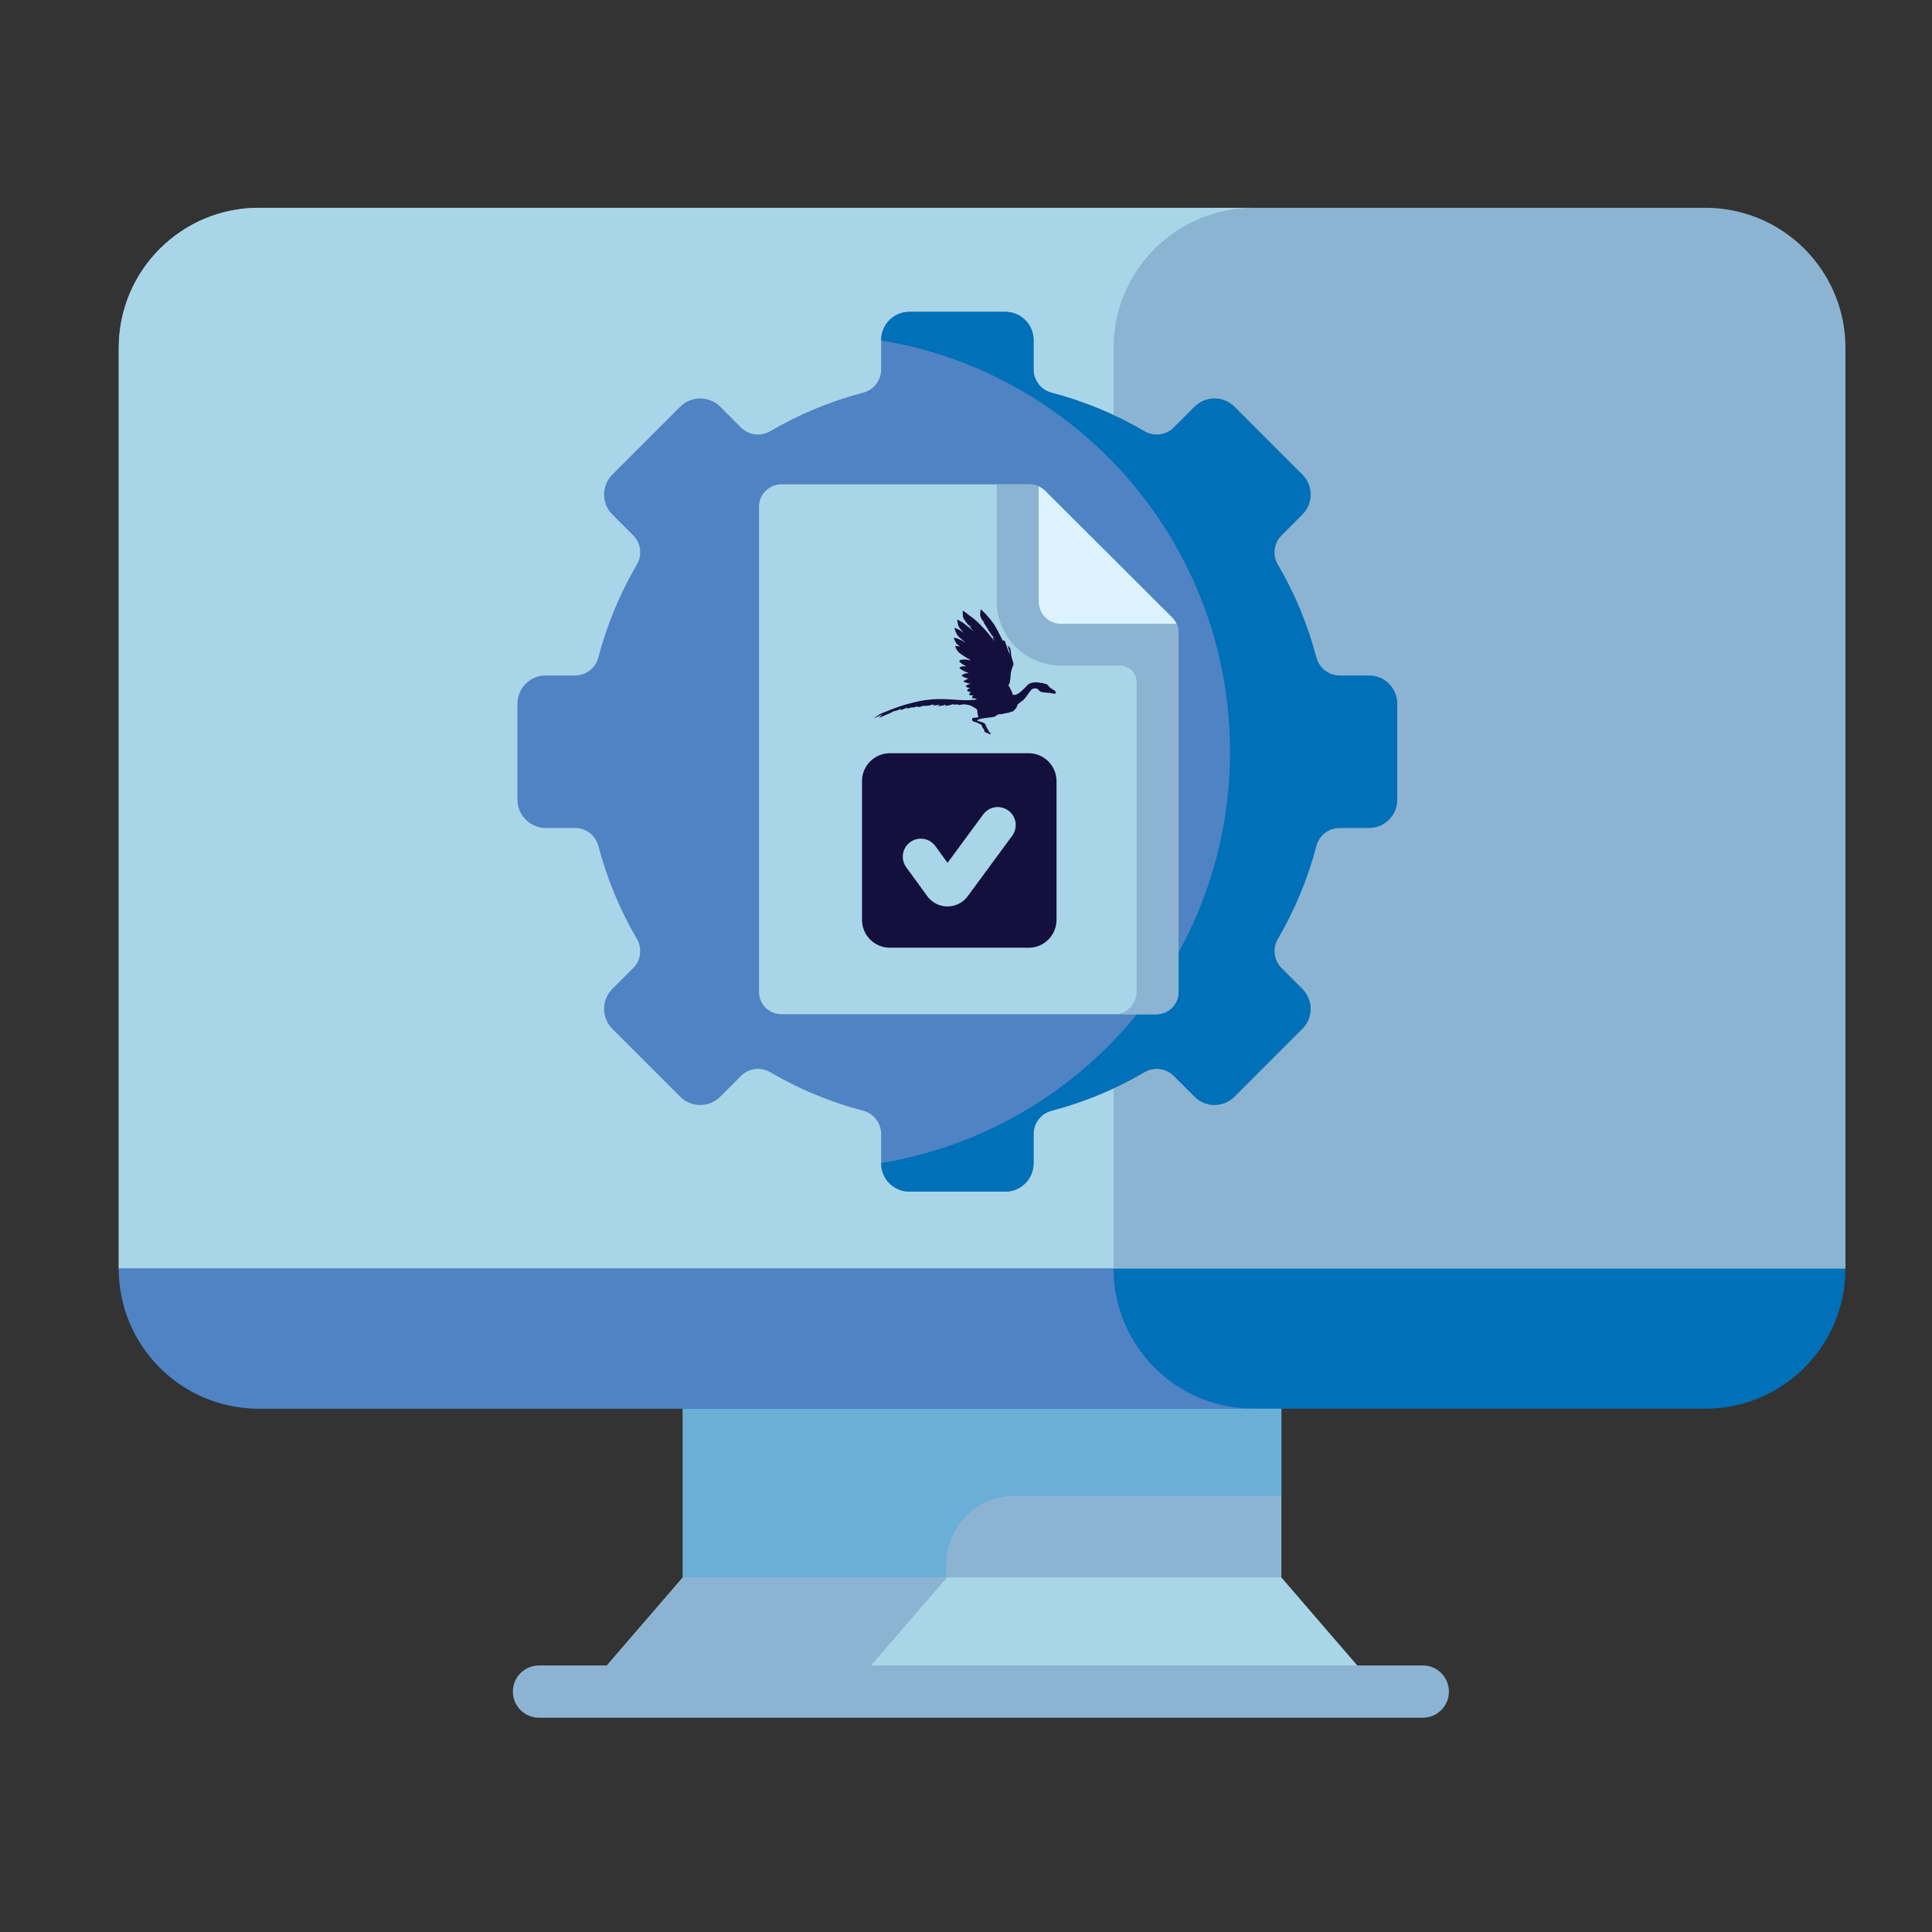 <svg width="112" height="112" viewBox="0 0 112 112" fill="none" xmlns="http://www.w3.org/2000/svg">
<rect x="0" y="0" width="112" height="112" fill="#333333" stroke="none"/>
<path d="M74.282 91.445L71.338 88.015H42.689L39.584 91.445L33.879 98.062H79.988L74.282 91.445Z" fill="#A9D5E8"/>
<path d="M58.003 88.015H42.689L39.584 91.445L33.879 98.062H49.193L54.899 91.445L58.003 88.015Z" fill="#8CB4D2"/>
<path d="M39.585 68.814H74.283V91.444H39.585V68.814Z" fill="#8CB4D2"/>
<path d="M74.283 68.814H54.858H39.585V91.444H54.858V90.684C54.858 88.491 56.636 86.713 58.83 86.713H74.283V68.814Z" fill="#6AAFD6"/>
<path d="M103.122 77.602L106.983 73.542V20.165C106.983 15.682 103.348 12.047 98.865 12.047H15.003C10.519 12.047 6.885 15.682 6.885 20.165V73.542L13.931 77.602H103.122Z" fill="#8CB4D2"/>
<path d="M64.555 73.541V20.165C64.555 15.682 68.19 12.047 72.673 12.047H15.003C10.519 12.047 6.885 15.682 6.885 20.165V73.541L13.931 77.601H65.644C64.953 76.407 64.555 75.021 64.555 73.541Z" fill="#A9D5E8"/>
<path d="M6.885 73.543H106.983C106.983 78.028 103.348 81.662 98.865 81.662H15.002C10.519 81.662 6.885 78.028 6.885 73.543Z" fill="#0070B8"/>
<path d="M64.555 73.541H6.885C6.885 78.026 10.519 81.661 15.003 81.661H72.672C68.189 81.661 64.555 78.026 64.555 73.541Z" fill="#4F83C3"/>
<path d="M82.481 99.578H31.247C30.41 99.578 29.732 98.9 29.732 98.063C29.732 97.226 30.41 96.548 31.247 96.548H82.481C83.317 96.548 83.996 97.226 83.996 98.063C83.996 98.9 83.317 99.578 82.481 99.578Z" fill="#8CB4D2"/>
<path d="M79.364 39.16H77.66C77.024 39.16 76.471 38.73 76.31 38.115C75.809 36.203 75.052 34.395 74.077 32.729C73.756 32.18 73.841 31.483 74.291 31.033L75.498 29.827C76.137 29.188 76.137 28.152 75.498 27.513L71.565 23.58C70.926 22.941 69.89 22.941 69.251 23.58L68.044 24.786C67.594 25.237 66.898 25.322 66.348 25C64.683 24.026 62.875 23.268 60.963 22.768C60.348 22.607 59.917 22.054 59.917 21.418V19.714C59.917 18.81 59.185 18.078 58.281 18.078H52.719C51.815 18.078 51.083 18.81 51.083 19.714V21.418C51.083 22.053 50.652 22.606 50.037 22.767C48.125 23.268 46.317 24.026 44.651 25C44.102 25.322 43.406 25.236 42.956 24.786L41.749 23.58C41.11 22.941 40.074 22.941 39.435 23.58L35.502 27.513C34.863 28.152 34.863 29.188 35.502 29.827L36.709 31.033C37.159 31.483 37.244 32.18 36.923 32.729C35.948 34.395 35.191 36.203 34.69 38.114C34.529 38.73 33.976 39.16 33.34 39.16H31.636C30.733 39.16 30 39.893 30 40.797V46.358C30 47.262 30.733 47.995 31.636 47.995H33.34C33.976 47.995 34.529 48.425 34.69 49.041C35.191 50.953 35.948 52.761 36.923 54.426C37.244 54.976 37.159 55.672 36.709 56.122L35.502 57.328C34.863 57.968 34.863 59.004 35.502 59.642L39.435 63.575C40.074 64.214 41.11 64.214 41.749 63.575L42.955 62.369C43.406 61.919 44.102 61.833 44.651 62.155C46.317 63.13 48.125 63.887 50.037 64.388C50.652 64.549 51.083 65.102 51.083 65.738V67.441C51.083 68.345 51.815 69.078 52.719 69.078H58.281C59.184 69.078 59.917 68.345 59.917 67.441V65.738C59.917 65.102 60.348 64.549 60.963 64.388C62.875 63.887 64.683 63.13 66.348 62.155C66.898 61.833 67.594 61.919 68.044 62.369L69.251 63.575C69.89 64.214 70.926 64.214 71.565 63.575L75.498 59.642C76.137 59.003 76.137 57.967 75.498 57.328L74.291 56.122C73.841 55.672 73.755 54.976 74.077 54.426C75.052 52.761 75.809 50.953 76.31 49.041C76.471 48.426 77.024 47.995 77.66 47.995H79.364C80.267 47.995 81 47.262 81 46.359V40.797C81 39.893 80.267 39.16 79.364 39.16Z" fill="#8CB4D2"/>
<path d="M79.364 39.16H77.66C77.024 39.16 76.471 38.73 76.31 38.115C75.809 36.203 75.052 34.395 74.077 32.729C73.756 32.18 73.841 31.483 74.291 31.033L75.498 29.827C76.137 29.188 76.137 28.152 75.498 27.513L71.565 23.58C70.926 22.941 69.89 22.941 69.251 23.58L68.044 24.786C67.594 25.237 66.898 25.322 66.348 25C64.683 24.026 62.875 23.268 60.963 22.768C60.348 22.607 59.917 22.054 59.917 21.418V19.714C59.917 18.81 59.185 18.078 58.281 18.078H52.719C51.815 18.078 51.083 18.81 51.083 19.714V21.418C51.083 22.053 50.652 22.606 50.037 22.767C48.125 23.268 46.317 24.026 44.651 25C44.102 25.322 43.406 25.236 42.956 24.786L41.749 23.58C41.11 22.941 40.074 22.941 39.435 23.58L35.502 27.513C34.863 28.152 34.863 29.188 35.502 29.827L36.709 31.033C37.159 31.483 37.244 32.18 36.923 32.729C35.948 34.395 35.191 36.203 34.69 38.114C34.529 38.73 33.976 39.16 33.34 39.16H31.636C30.733 39.16 30 39.893 30 40.797V46.358C30 47.262 30.733 47.995 31.636 47.995H33.34C33.976 47.995 34.529 48.425 34.69 49.041C35.191 50.953 35.948 52.761 36.923 54.426C37.244 54.976 37.159 55.672 36.709 56.122L35.502 57.328C34.863 57.968 34.863 59.004 35.502 59.642L39.435 63.575C40.074 64.214 41.11 64.214 41.749 63.575L42.955 62.369C43.406 61.919 44.102 61.833 44.651 62.155C46.317 63.13 48.125 63.887 50.037 64.388C50.652 64.549 51.083 65.102 51.083 65.738V67.441C51.083 68.345 51.815 69.078 52.719 69.078H58.281C59.184 69.078 59.917 68.345 59.917 67.441V65.738C59.917 65.102 60.348 64.549 60.963 64.388C62.875 63.887 64.683 63.13 66.348 62.155C66.898 61.833 67.594 61.919 68.044 62.369L69.251 63.575C69.89 64.214 70.926 64.214 71.565 63.575L75.498 59.642C76.137 59.003 76.137 57.967 75.498 57.328L74.291 56.122C73.841 55.672 73.755 54.976 74.077 54.426C75.052 52.761 75.809 50.953 76.31 49.041C76.471 48.426 77.024 47.995 77.66 47.995H79.364C80.267 47.995 81 47.262 81 46.359V40.797C81 39.893 80.267 39.16 79.364 39.16Z" fill="#4F83C3"/>
<path d="M79.362 39.16H77.659C77.023 39.16 76.47 38.73 76.309 38.115C75.808 36.203 75.051 34.395 74.076 32.729C73.754 32.18 73.84 31.483 74.29 31.033L75.496 29.827C76.136 29.188 76.136 28.152 75.496 27.513L71.564 23.58C70.925 22.941 69.889 22.941 69.25 23.58L68.043 24.786C67.593 25.237 66.897 25.322 66.347 25C64.682 24.026 62.874 23.268 60.962 22.768C60.347 22.607 59.916 22.054 59.916 21.418V19.714C59.916 18.81 59.184 18.078 58.28 18.078H52.718C51.814 18.078 51.082 18.81 51.082 19.714V19.734C62.553 21.616 71.306 31.574 71.306 43.578C71.306 55.581 62.553 65.539 51.082 67.421V67.441C51.082 68.345 51.814 69.078 52.718 69.078H58.28C59.184 69.078 59.916 68.345 59.916 67.441V65.738C59.916 65.102 60.347 64.549 60.962 64.388C62.874 63.887 64.682 63.13 66.347 62.155C66.897 61.833 67.593 61.919 68.043 62.369L69.25 63.575C69.889 64.214 70.925 64.214 71.564 63.575L75.496 59.642C76.135 59.004 76.135 57.968 75.496 57.329L74.29 56.122C73.84 55.672 73.754 54.976 74.076 54.426C75.051 52.761 75.808 50.953 76.309 49.041C76.47 48.426 77.023 47.995 77.659 47.995H79.362C80.266 47.995 80.999 47.262 80.999 46.359V40.797C80.999 39.893 80.266 39.16 79.362 39.16Z" fill="#0070B8"/>
<path d="M62.405 43.579C62.405 48.565 56.155 52.054 56.155 52.054L53.454 52.371C49.453 51.445 46.472 47.862 46.472 43.579C46.472 39.306 49.467 35.723 53.454 34.787L56.155 35.013C56.155 35.013 62.405 38.593 62.405 43.579Z" fill="#A9D5E8"/>
<path d="M55.5 34.551C54.796 34.551 54.112 34.634 53.454 34.786C57.454 35.714 60.437 39.297 60.437 43.579C60.437 47.861 57.454 51.444 53.454 52.371C54.112 52.523 54.796 52.607 55.5 52.607C60.486 52.607 64.528 48.565 64.528 43.579C64.528 38.593 60.486 34.551 55.5 34.551Z" fill="#8CB4D2"/>
<path d="M63.052 33.818L60.215 28.195C60.047 28.119 59.865 28.078 59.677 28.078H45.297C44.581 28.078 44 28.657 44 29.371V57.502C44 58.217 44.581 58.796 45.297 58.796H67.025C67.741 58.796 68.322 58.217 68.322 57.502V36.697C68.322 36.51 68.28 36.328 68.204 36.161L63.052 33.818Z" fill="#A9D5E8"/>
<path d="M63.053 33.818L60.215 28.195C60.048 28.119 59.865 28.078 59.678 28.078H57.783V34.868C57.783 36.922 59.453 38.587 61.512 38.587H64.917C65.455 38.587 65.89 39.021 65.89 39.556V57.502C65.89 58.217 65.309 58.796 64.593 58.796H67.025C67.742 58.796 68.322 58.217 68.322 57.502V36.697C68.322 36.51 68.281 36.328 68.204 36.161L63.053 33.818Z" fill="#8CB4D2"/>
<path d="M61.512 36.162H68.204C68.141 36.022 68.053 35.893 67.942 35.783L60.595 28.457C60.484 28.346 60.355 28.259 60.215 28.196V34.868C60.215 35.583 60.796 36.162 61.512 36.162Z" fill="#DCF3FD"/>
<path d="M49.972 53.327V45.28C49.972 44.389 50.695 43.666 51.586 43.666H59.633C60.524 43.666 61.247 44.389 61.247 45.28V53.327C61.247 54.218 60.524 54.941 59.633 54.941H51.586C50.695 54.941 49.972 54.218 49.972 53.327Z" fill="#13103E"/>
<path d="M54.928 52.549C54.927 52.549 54.925 52.549 54.924 52.549C54.463 52.548 54.026 52.325 53.755 51.952L52.536 50.278C52.196 49.811 52.299 49.158 52.765 48.819C53.231 48.479 53.885 48.582 54.224 49.048L54.931 50.019L56.998 47.211C57.34 46.746 57.993 46.647 58.458 46.989C58.922 47.331 59.022 47.984 58.68 48.449L56.097 51.958C55.825 52.328 55.388 52.549 54.928 52.549Z" fill="#A9D5E8"/>
<path d="M57.077 42.429C57.059 42.397 57.061 42.31 57.061 42.31C57.061 42.31 57.014 42.256 56.996 42.233C56.975 42.208 56.921 42.109 56.917 42.073C56.911 42.038 56.898 42.03 56.879 42.014C56.862 41.998 56.837 41.987 56.761 41.951C56.687 41.918 56.583 41.859 56.479 41.838C56.377 41.818 56.38 41.787 56.364 41.761C56.347 41.731 56.36 41.647 56.37 41.633C56.381 41.617 56.408 41.616 56.443 41.616C56.478 41.616 56.537 41.607 56.569 41.602C56.603 41.601 56.696 41.581 56.716 41.581C56.733 41.584 56.722 41.563 56.722 41.563C56.722 41.563 56.716 41.534 56.705 41.512C56.693 41.491 56.675 41.404 56.666 41.324C56.658 41.247 56.655 41.167 56.638 41.138C56.621 41.109 56.596 41.087 56.541 41.057C56.489 41.028 56.361 40.935 56.243 40.894C56.128 40.85 55.847 40.827 55.847 40.827C55.847 40.827 55.806 40.827 55.782 40.839C55.753 40.847 55.662 40.869 55.585 40.869C55.507 40.866 55.525 40.843 55.525 40.834C55.528 40.826 55.533 40.814 55.533 40.814C55.533 40.814 55.517 40.821 55.505 40.826C55.492 40.827 55.441 40.842 55.412 40.846C55.384 40.849 55.299 40.849 55.275 40.844C55.254 40.84 55.272 40.824 55.272 40.824C55.272 40.824 55.264 40.82 55.21 40.833C55.158 40.849 55.071 40.879 55.009 40.891C54.945 40.902 54.835 40.915 54.81 40.915C54.784 40.915 54.789 40.911 54.794 40.895C54.802 40.882 54.855 40.846 54.855 40.846C54.855 40.846 54.813 40.85 54.762 40.867C54.713 40.884 54.681 40.897 54.639 40.902C54.597 40.909 54.439 40.932 54.401 40.932C54.363 40.932 54.377 40.921 54.384 40.912C54.391 40.904 54.485 40.84 54.485 40.84C54.485 40.84 54.44 40.851 54.405 40.86C54.371 40.866 54.22 40.894 54.161 40.899C54.1 40.904 54.088 40.892 54.097 40.881C54.105 40.873 54.163 40.824 54.163 40.824C54.163 40.824 54.097 40.841 54.084 40.845C54.071 40.847 53.958 40.874 53.907 40.888C53.858 40.904 53.859 40.899 53.794 40.905C53.725 40.912 53.582 40.927 53.573 40.923C53.567 40.918 53.585 40.905 53.585 40.905C53.585 40.905 53.565 40.905 53.505 40.923C53.447 40.943 53.288 40.989 53.218 40.989C53.148 40.989 53.18 40.976 53.181 40.969C53.183 40.962 53.199 40.935 53.199 40.935C53.199 40.935 53.146 40.959 53.087 40.977C53.031 40.995 52.904 41.026 52.895 41.019C52.884 41.011 52.889 40.999 52.889 40.999C52.889 40.999 52.705 41.053 52.627 41.066C52.553 41.077 52.529 41.059 52.533 41.057C52.536 41.057 52.634 40.995 52.634 40.995C52.634 40.995 52.578 41.015 52.56 41.021C52.54 41.029 52.495 41.054 52.454 41.075C52.416 41.095 52.292 41.148 52.238 41.161C52.184 41.174 52.212 41.149 52.217 41.139C52.221 41.127 52.262 41.084 52.262 41.084C52.262 41.084 52.241 41.091 52.206 41.106C52.172 41.122 52.046 41.174 51.968 41.198C51.891 41.22 51.812 41.228 51.812 41.228C51.812 41.228 51.725 41.282 51.654 41.312C51.584 41.343 51.52 41.38 51.434 41.41C51.348 41.44 51.351 41.44 51.274 41.481C51.196 41.52 50.989 41.604 50.968 41.607C50.947 41.612 50.968 41.587 51.006 41.552C51.044 41.518 51.173 41.416 51.173 41.416C51.173 41.416 51.096 41.442 51.006 41.482C50.913 41.522 50.679 41.629 50.679 41.629C50.679 41.629 50.717 41.579 50.861 41.492C51.005 41.401 51.049 41.373 51.201 41.314C51.351 41.255 51.858 41.047 52.22 40.93C52.584 40.813 53.049 40.694 53.392 40.627C53.735 40.559 54.191 40.525 54.513 40.525C54.836 40.525 55.397 40.563 55.705 40.584C56.011 40.606 56.496 40.576 56.539 40.563C56.58 40.55 56.56 40.547 56.587 40.53C56.611 40.51 56.628 40.496 56.628 40.496C56.628 40.496 56.583 40.499 56.54 40.496C56.495 40.492 56.417 40.485 56.364 40.463C56.312 40.443 56.348 40.401 56.383 40.366C56.416 40.333 56.449 40.315 56.449 40.315H56.31C56.269 40.314 56.172 40.264 56.172 40.251C56.172 40.235 56.219 40.187 56.233 40.167C56.251 40.149 56.318 40.129 56.318 40.129C56.318 40.129 56.284 40.129 56.262 40.125C56.242 40.118 56.142 40.095 56.098 40.065C56.05 40.039 56.069 40.022 56.072 39.999C56.077 39.979 56.134 39.941 56.16 39.926C56.184 39.91 56.261 39.893 56.261 39.893C56.261 39.893 56.188 39.885 56.16 39.876C56.135 39.867 56.051 39.833 56.017 39.818C55.983 39.804 55.993 39.785 56.001 39.763C56.013 39.738 56.059 39.717 56.116 39.683C56.172 39.65 56.303 39.646 56.303 39.646C56.303 39.646 56.241 39.636 56.201 39.628C56.16 39.623 55.934 39.548 55.889 39.534C55.842 39.518 55.865 39.487 55.878 39.471C55.894 39.458 55.974 39.413 56.03 39.384C56.086 39.358 56.148 39.342 56.148 39.342C56.148 39.342 56.017 39.307 55.927 39.274C55.836 39.241 55.756 39.19 55.752 39.168C55.75 39.144 55.768 39.135 55.814 39.104C55.862 39.074 55.933 39.038 56.015 39.038C56.096 39.038 56.134 39.005 56.134 39.005C56.134 39.005 56.021 38.967 55.96 38.941C55.9 38.914 55.744 38.832 55.694 38.794C55.641 38.756 55.617 38.718 55.617 38.715C55.617 38.711 55.658 38.68 55.711 38.651C55.767 38.624 55.886 38.626 55.923 38.626C55.959 38.626 56.011 38.624 56.011 38.624C56.011 38.624 55.99 38.617 55.968 38.607C55.948 38.598 55.836 38.531 55.808 38.511C55.779 38.489 55.665 38.402 55.639 38.381C55.614 38.356 55.61 38.313 55.618 38.303C55.627 38.292 55.674 38.257 55.719 38.249C55.767 38.24 55.809 38.233 55.927 38.233C56.045 38.233 56.168 38.267 56.237 38.276C56.307 38.282 56.286 38.273 56.286 38.273C56.286 38.273 56.127 38.193 56.09 38.164C56.053 38.138 55.76 37.962 55.693 37.912C55.624 37.858 55.533 37.773 55.5 37.727C55.468 37.684 55.394 37.546 55.379 37.49C55.367 37.435 55.408 37.447 55.417 37.447C55.426 37.447 55.486 37.451 55.593 37.471C55.618 37.476 55.638 37.48 55.65 37.484C55.603 37.447 55.508 37.371 55.471 37.336C55.418 37.29 55.32 37.074 55.306 37.033C55.291 36.995 55.285 36.958 55.319 36.971C55.352 36.987 55.416 36.982 55.494 37.013C55.576 37.046 55.674 37.09 55.759 37.13C55.842 37.168 55.984 37.262 55.984 37.262L55.942 37.216C55.942 37.216 55.877 37.165 55.831 37.135C55.786 37.102 55.574 36.914 55.52 36.848C55.468 36.784 55.346 36.503 55.338 36.455C55.33 36.408 55.338 36.405 55.349 36.405C55.362 36.405 55.418 36.425 55.468 36.448C55.515 36.469 55.562 36.485 55.654 36.543C55.745 36.598 55.862 36.667 55.862 36.667C55.862 36.667 55.793 36.59 55.768 36.571C55.742 36.551 55.613 36.398 55.575 36.319C55.537 36.239 55.497 36.033 55.497 35.955C55.497 35.876 55.509 35.917 55.509 35.917C55.509 35.917 55.562 35.947 55.653 36.001C55.741 36.055 55.811 36.078 55.911 36.164C56.012 36.25 56.185 36.385 56.262 36.452C56.339 36.519 56.436 36.588 56.436 36.588C56.436 36.588 56.416 36.568 56.404 36.555C56.388 36.539 56.289 36.425 56.26 36.387C56.231 36.349 56.161 36.296 56.161 36.296C56.161 36.296 56.206 36.303 56.234 36.316C56.263 36.33 56.316 36.323 56.316 36.323L56.296 36.307C56.275 36.291 56.216 36.281 56.163 36.248C56.106 36.215 56.109 36.209 56.073 36.157C56.039 36.106 55.878 35.908 55.845 35.821C55.812 35.735 55.803 35.507 55.809 35.452C55.815 35.397 55.809 35.394 55.809 35.394C55.809 35.394 55.865 35.436 55.947 35.485C56.032 35.534 56.127 35.633 56.234 35.704C56.341 35.775 56.431 35.856 56.56 35.961C56.687 36.063 56.949 36.332 57.118 36.519C57.285 36.705 57.503 36.985 57.547 37.047C57.592 37.109 57.648 37.164 57.648 37.164C57.648 37.164 57.619 37.106 57.595 37.069C57.574 37.031 57.553 36.974 57.542 36.945C57.529 36.916 57.544 36.919 57.544 36.919L57.687 37.011C57.687 37.011 57.635 36.968 57.614 36.944C57.593 36.922 57.535 36.873 57.496 36.829C57.459 36.782 57.477 36.799 57.443 36.748C57.409 36.697 57.276 36.507 57.223 36.403C57.167 36.299 57.064 36.162 57.043 36.127C57.023 36.093 57.006 36.063 57.006 36.063L57.1 36.085C57.1 36.085 57.048 36.065 57.019 36.034C56.99 36.001 56.977 35.999 56.953 35.959C56.929 35.921 56.852 35.799 56.83 35.709C56.806 35.621 56.834 35.379 56.847 35.347C56.857 35.321 56.888 35.347 56.938 35.39C56.99 35.433 57.011 35.474 57.085 35.537C57.155 35.599 57.185 35.65 57.309 35.785C57.435 35.917 57.461 35.985 57.553 36.093C57.646 36.202 57.753 36.417 57.847 36.586C57.939 36.755 58.123 37.13 58.123 37.13H58.175C58.175 37.13 58.213 37.134 58.239 37.151C58.265 37.171 58.281 37.245 58.304 37.308C58.328 37.372 58.419 37.653 58.454 37.738C58.487 37.822 58.535 37.937 58.535 37.937V37.911C58.535 37.911 58.527 37.848 58.518 37.818C58.51 37.789 58.518 37.764 58.518 37.746C58.518 37.726 58.514 37.711 58.502 37.691C58.49 37.671 58.453 37.615 58.453 37.595C58.453 37.575 58.461 37.566 58.461 37.566C58.461 37.566 58.467 37.54 58.458 37.512C58.45 37.487 58.39 37.423 58.39 37.423C58.39 37.423 58.499 37.481 58.509 37.499C58.522 37.517 58.541 37.554 58.55 37.567C58.561 37.58 58.555 37.587 58.578 37.642C58.602 37.696 58.596 37.794 58.607 37.895C58.618 37.996 58.652 38.155 58.684 38.244C58.713 38.333 58.765 38.488 58.761 38.498C58.759 38.511 58.727 38.579 58.703 38.646C58.679 38.714 58.62 38.882 58.605 38.968C58.589 39.055 58.592 39.094 58.585 39.165C58.581 39.236 58.561 39.447 58.54 39.554C58.517 39.663 58.451 39.724 58.451 39.724C58.451 39.724 58.459 39.75 58.492 39.778C58.525 39.807 58.549 39.899 58.61 40.007C58.672 40.115 58.711 40.277 58.711 40.277C58.711 40.277 58.795 40.285 58.841 40.285C58.888 40.285 59.004 40.226 59.098 40.158C59.192 40.092 59.241 40.039 59.396 39.892C59.547 39.749 59.53 39.727 59.64 39.655C59.754 39.579 59.935 39.549 60.095 39.555C60.255 39.562 60.323 39.594 60.336 39.594C60.352 39.594 60.451 39.592 60.49 39.61C60.527 39.628 60.546 39.636 60.617 39.645C60.685 39.653 60.67 39.665 60.715 39.696C60.761 39.727 60.788 39.788 60.861 39.851C60.932 39.913 61 39.953 61.09 40.007C61.09 40.007 61.109 40.019 61.123 40.024C61.141 40.03 61.147 40.032 61.173 40.067C61.197 40.102 61.202 40.157 61.198 40.175C61.192 40.193 61.169 40.21 61.142 40.218C61.117 40.224 61.094 40.215 61.008 40.198C60.92 40.178 60.893 40.173 60.817 40.163C60.74 40.155 60.622 40.145 60.558 40.145C60.495 40.145 60.449 40.128 60.387 40.116C60.326 40.105 60.295 40.074 60.264 40.054C60.232 40.034 60.196 39.986 60.196 39.986C60.196 39.986 60.17 39.961 60.146 39.943C60.122 39.926 60.081 39.901 59.971 39.906C59.86 39.912 59.811 39.97 59.763 40.02C59.714 40.07 59.607 40.222 59.562 40.287C59.519 40.351 59.465 40.411 59.438 40.453C59.412 40.495 59.377 40.523 59.377 40.523L59.376 40.503C59.376 40.503 59.344 40.546 59.334 40.57C59.323 40.591 59.272 40.634 59.272 40.634L59.279 40.608C59.279 40.608 59.274 40.614 59.218 40.661C59.161 40.708 59.006 40.813 58.99 40.846C58.974 40.875 58.97 40.931 58.97 40.931L58.966 40.905C58.966 40.905 58.953 40.93 58.942 40.976C58.931 41.019 58.878 41.098 58.878 41.098L58.872 41.082C58.872 41.082 58.797 41.181 58.758 41.212C58.717 41.245 58.647 41.272 58.647 41.272L58.663 41.229C58.663 41.229 58.56 41.293 58.54 41.302C58.52 41.31 58.472 41.331 58.472 41.331L58.489 41.296C58.489 41.296 58.444 41.308 58.387 41.33C58.329 41.351 58.297 41.36 58.301 41.359C58.307 41.359 58.309 41.339 58.309 41.339C58.309 41.339 58.219 41.36 58.151 41.381C58.082 41.403 57.873 41.407 57.873 41.407C57.873 41.407 57.718 41.513 57.656 41.542C57.596 41.569 57.537 41.572 57.44 41.586C57.341 41.599 57.183 41.612 57.038 41.636C56.895 41.661 56.761 41.686 56.703 41.718C56.643 41.751 56.639 41.76 56.639 41.768C56.639 41.777 56.675 41.788 56.72 41.802C56.762 41.815 56.876 41.856 56.928 41.868C56.98 41.881 57.033 41.894 57.074 41.934C57.116 41.974 57.13 42.01 57.164 42.089C57.197 42.169 57.256 42.279 57.301 42.352C57.321 42.382 57.315 42.406 57.361 42.444C57.401 42.477 57.449 42.535 57.43 42.568C57.424 42.578 57.324 42.54 57.253 42.502C57.165 42.459 57.087 42.444 57.078 42.428L57.077 42.429Z" fill="#13103E"/>
</svg>
